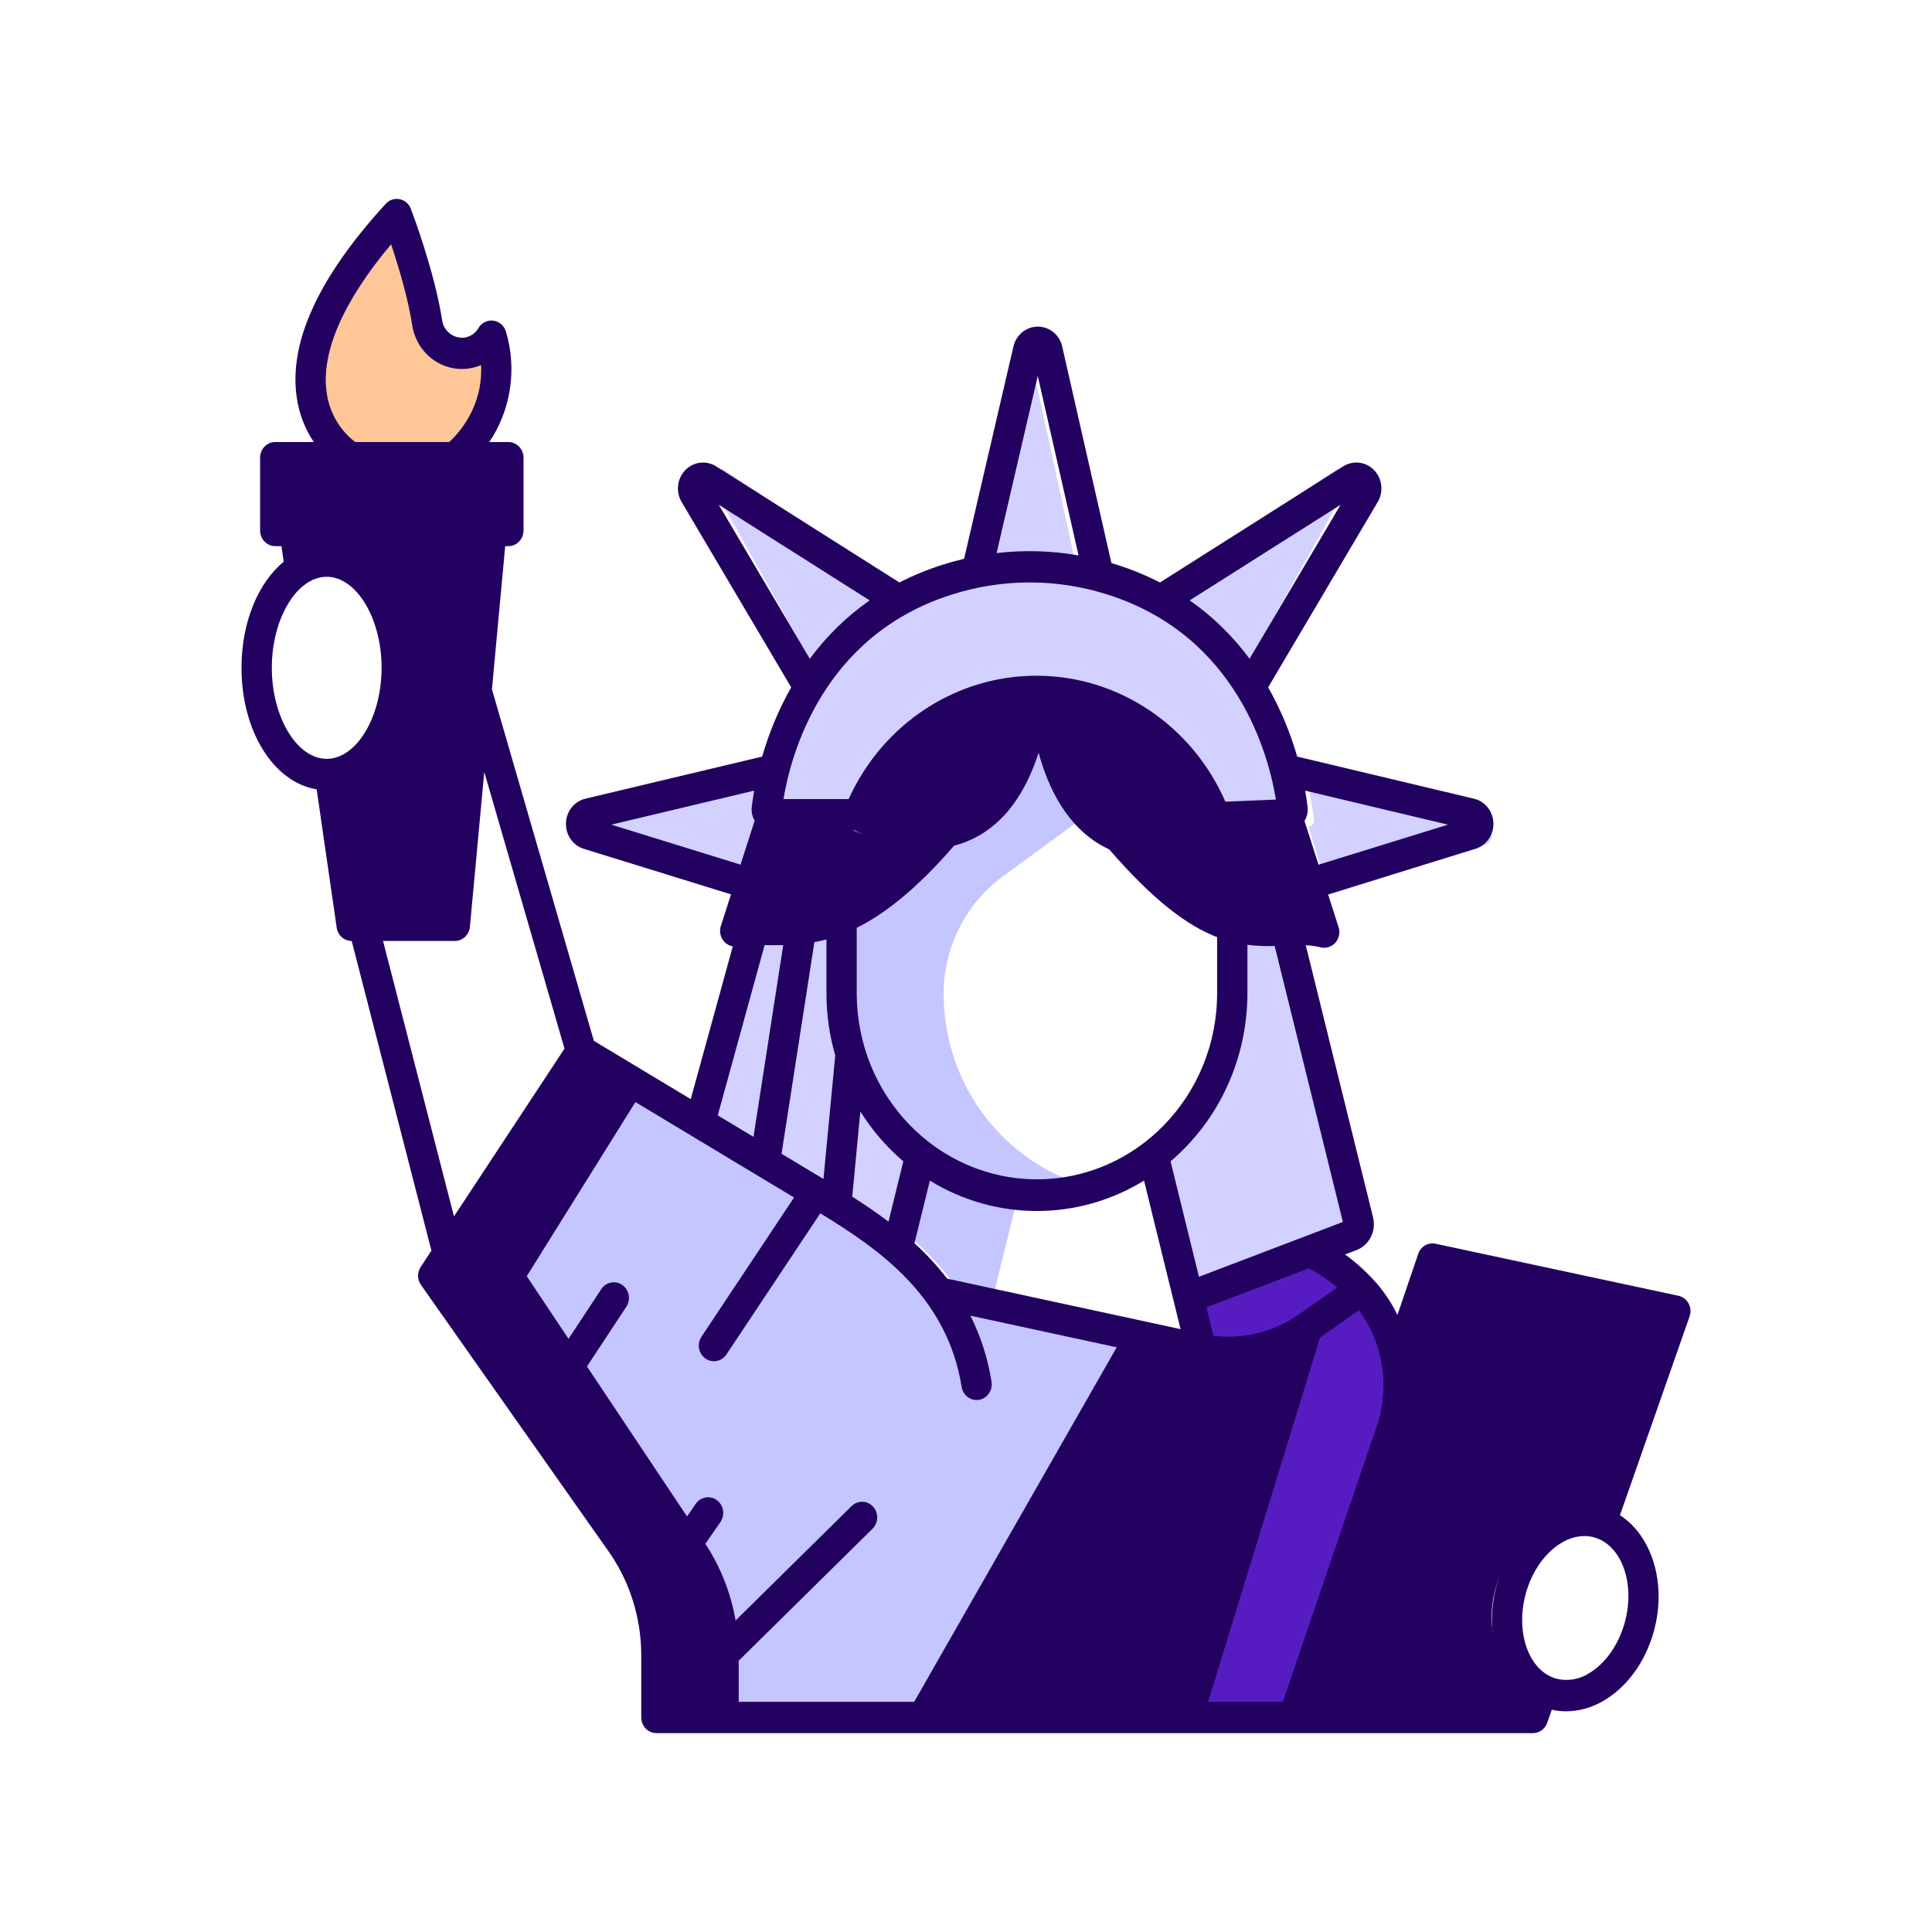 <?xml version="1.0" encoding="UTF-8"?>
<svg width="136px" height="136px" viewBox="0 0 136 136" version="1.1" xmlns="http://www.w3.org/2000/svg" xmlns:xlink="http://www.w3.org/1999/xlink">
    <title>citizen box</title>
    <g id="Landing" stroke="none" stroke-width="1" fill="none" fill-rule="evenodd">
        <g id="Landing-page-Main-Copy" transform="translate(-160, -963)">
            <g id="Citizen-card" transform="translate(74, 945)">
                <g id="citizen-box" transform="translate(86, 18)">
                    <rect id="Rectangle" fill="#FFFFFF" x="0" y="0" width="136" height="136"></rect>
                    <g id="n400" transform="translate(17, 14)" fill-rule="nonzero">
                        <path d="M83.185,74 L80.588,81.274 C80.847,82.869 80.696,84.501 80.15,86.024 L73,106 L90.557,106 L101,77.633 L83.185,74 Z" id="Path" fill="#230161"></path>
                        <path d="M87.48,44.09 C87.777,44.164 87.99,44.442 88,44.769 C88.01,45.095 87.814,45.388 87.523,45.482 L76.606,48.993 L76.588,49 L75.09,44.15 L75.11,44.15 C75.214,44.164 75.318,44.127 75.393,44.048 C75.468,43.969 75.505,43.858 75.494,43.746 C75.391,42.819 75.225,41.902 75,41 L87.48,44.09 Z" id="Path" fill="#D2D1FF"></path>
                        <path d="M80.889,82.169 C81.123,83.771 80.987,85.41 80.493,86.939 L74.037,107 L67,107 L74.936,79.66 L78.536,77 C78.694,77.178 78.839,77.351 78.967,77.52 C79.976,78.854 80.64,80.46 80.889,82.169 Z" id="Path" fill="#571CC1"></path>
                        <path d="M76.965,19.112 C77.226,18.935 77.563,18.971 77.787,19.2 C78.01,19.429 78.065,19.793 77.918,20.088 L70.123,34 C68.612,31.382 66.502,29.237 64,27.775 L76.965,19.112 Z" id="Path" fill="#D2D1FF"></path>
                        <path d="M78,77.268 L74.547,79.522 C72.574,80.811 70.149,81.283 67.813,80.834 L67,77.741 L74.695,75 L74.697,75 C75.803,75.441 77.118,76.391 78,77.268 L78,77.268 Z" id="Path" fill="#571CC1"></path>
                        <path d="M77.982,71.686 C77.982,71.681 77.982,71.679 77.979,71.677 L73.063,51.272 L73.063,51.27 C71.934,51.327 70.776,51.421 69.384,51 L69.376,51.028 L69.376,55.699 C69.381,60.173 67.387,64.386 64,67.057 L66.384,77 L77.46,72.672 C77.844,72.53 78.068,72.107 77.982,71.686 L77.982,71.686 Z" id="Path" fill="#D2D1FF"></path>
                        <path d="M74.954,48.724 L76,52 C75.154,51.818 74.288,51.766 73.427,51.844 C72.303,51.9 71.149,51.991 69.763,51.582 C67.821,51.012 65.421,49.462 62,45.466 L62,45.464 C64.737,46.615 67.708,45.353 68.616,44.201 L73.442,44 L74.954,48.724 Z" id="Path" fill="#230161"></path>
                        <path d="M67.279,80.53 C69.958,81.054 72.738,80.503 75,79 L66.272,106 L47,106 L62.857,79.622 L67.18,80.511 L67.279,80.53 Z" id="Path" fill="#230161"></path>
                        <path d="M56.458,34.941 C56.298,34.935 56.138,34.932 55.976,34.932 C50.483,34.934 45.536,38.432 43.454,43.787 L37.403,43.787 C37.295,43.802 37.185,43.764 37.107,43.683 C37.029,43.602 36.99,43.488 37.002,43.373 C37.11,42.424 37.283,41.484 37.518,40.56 C38.04,38.464 38.862,36.463 39.958,34.629 L39.958,34.627 C41.521,32.011 43.703,29.868 46.288,28.408 C47.361,27.803 48.487,27.308 49.65,26.932 C53.127,25.799 56.833,25.697 60.361,26.638 C60.706,26.73 61.049,26.832 61.389,26.943 C62.539,27.318 63.651,27.808 64.712,28.408 C67.298,29.868 69.48,32.012 71.042,34.629 C72.137,36.464 72.96,38.464 73.482,40.56 C73.717,41.485 73.89,42.425 73.998,43.375 C74.01,43.49 73.971,43.604 73.893,43.685 C73.815,43.765 73.705,43.804 73.597,43.789 L73.576,43.789 L68.578,44 C66.613,38.706 61.851,35.147 56.458,34.941 L56.458,34.941 Z" id="Path" fill="#D2D1FF"></path>
                        <path d="M70,51.295 L69.991,51.324 L69.991,55.957 C70.003,61.26 67.026,66.116 62.298,68.502 C57.571,70.888 51.905,70.395 47.658,67.23 L47.658,67.228 C44.102,64.578 42.008,60.398 42.013,55.957 L42.013,50.741 L42,50.71 C44.064,49.86 46.495,48.151 49.492,44.733 L49.494,44.731 C52.235,44.191 55.04,41.847 55.966,35 C56.131,35 56.294,35.002 56.457,35.009 C57.049,41.247 59.343,44.059 61.82,45.063 L61.82,45.066 C65.425,49.136 67.953,50.715 70,51.295 L70,51.295 Z" id="Path" fill="#FFFFFF"></path>
                        <path d="M64.701,66 C59.923,69.837 53.375,69.838 48.596,66.002 L47.023,72.678 L47,72.708 C48.07,73.649 49.034,74.723 49.869,75.909 L63.805,79.054 L67.906,79.98 L68,80 L64.701,66 Z" id="Path" fill="#FFFFFF"></path>
                        <path d="M68,43.169 C67.146,44.398 64.355,45.742 61.783,44.516 C59.574,43.465 57.528,40.525 57,34 C61.894,34.208 66.216,37.81 68,43.169 L68,43.169 Z" id="Path" fill="#230161"></path>
                        <path d="M49.458,77.044 C48.586,75.884 47.581,74.833 46.464,73.912 C45.074,72.774 43.6,71.745 42.054,70.835 C41.483,70.49 40.921,70.159 40.375,69.839 L23.661,60 L13,75.836 L26.318,94.345 C28.117,96.712 29.092,99.613 29.092,102.598 L29.092,107 L48.304,107 L64,80.121 L49.458,77.044 Z" id="Path" fill="#C5C5FF"></path>
                        <path d="M59,27 C56.383,26.282 53.651,26.197 51,26.749 L54.377,11.547 C54.442,11.236 54.693,11.011 54.989,11 C55.284,10.99 55.549,11.196 55.633,11.502 L59,27 Z" id="Path" fill="#D2D1FF"></path>
                        <path d="M56,35 C55.055,41.247 52.194,43.385 49.397,43.877 L49.395,43.879 C46.155,44.449 43,42.818 43,42.818 C45.161,38.09 50.297,35.001 56,35 Z" id="Path" fill="#230161"></path>
                        <path d="M35.19,51.903 C34.792,51.905 34.394,51.937 34,52 L34.999,48.768 L36.474,44 L42.186,44 C42.186,44 45.055,45.773 48,45.154 C45.22,48.543 42.965,50.238 41.05,51.081 C40.195,51.46 39.294,51.707 38.375,51.817 C37.205,51.959 36.168,51.881 35.19,51.903 L35.19,51.903 Z" id="Path" fill="#230161"></path>
                        <path d="M47,67.301 L47,67.303 L45.379,73.971 L45.355,74 C43.983,72.838 42.527,71.788 41,70.859 L41.004,70.852 L42.029,60 C42.91,62.92 44.649,65.474 47,67.301 L47,67.301 Z" id="Path" fill="#D2D1FF"></path>
                        <path d="M47,27.777 C44.499,29.238 42.389,31.382 40.877,34 L33.082,20.088 C32.935,19.793 32.99,19.429 33.213,19.2 C33.437,18.971 33.774,18.935 34.035,19.112 L47,27.777 Z" id="Path" fill="#D2D1FF"></path>
                        <path d="M43,59.501 L41.992,69.993 L41.987,70 C41.433,69.66 40.887,69.333 40.357,69.017 L37,67.009 L39.535,50.763 L39.533,50.743 C40.503,50.633 41.453,50.383 42.355,50 L42.367,50.031 L42.367,55.261 C42.366,56.699 42.579,58.129 43,59.501 Z" id="Path" fill="#D2D1FF"></path>
                        <path d="M38.998,52 L39,52.019 L36.138,68 L31,65.324 L35.206,52.086 C36.371,52.064 37.605,52.142 38.998,52 Z" id="Path" fill="#D2D1FF"></path>
                        <path d="M37,41 C36.775,41.902 36.61,42.819 36.506,43.746 C36.494,43.858 36.531,43.97 36.606,44.049 C36.681,44.128 36.786,44.165 36.89,44.15 L35.394,49 L24.477,45.486 C24.186,45.391 23.99,45.098 24,44.772 C24.01,44.445 24.223,44.167 24.52,44.093 L37,41 Z" id="Path" fill="#D2D1FF"></path>
                        <polygon id="Path" fill="#FFFFFF" points="17.281 34 17.279 34 10 50.252 15.435 73 24 58.981"></polygon>
                        <polygon id="Path" fill="#230161" points="2 18 19 18 19 24 2 24"></polygon>
                        <path d="M14.08,18 L6.808,18 C6.808,18 -1.296,13.355 10.03,1 C10.03,1 11.647,5.24 12.156,8.552 C12.51,10.862 15.442,11.507 16.641,9.526 C16.651,9.509 16.656,9.5 16.656,9.5 C18.194,14.911 14.08,18 14.08,18 Z" id="Path" fill="#FFC798"></path>
                        <polygon id="Path" fill="#230161" points="3 24 7.064 51 7.894 51 14.397 51 17 24"></polygon>
                        <path d="M5.999,26 C8.761,26 11,29.359 11,33.501 C11,37.531 8.88,40.817 6.222,40.993 C6.148,40.998 6.075,41 5.999,41 C3.239,41 1,37.643 1,33.501 C1,30.367 2.281,27.682 4.1,26.561 C4.669,26.199 5.327,26.004 5.999,26 L5.999,26 Z" id="Path" fill="#FFFFFF"></path>
                        <path d="M94.89,93.192 C97.369,93.993 98.622,97.124 97.694,100.288 C96.745,103.524 93.874,105.57 91.282,104.859 C91.049,104.795 90.822,104.71 90.606,104.604 C88.465,103.567 87.443,100.654 88.307,97.714 C89.256,94.478 92.126,92.431 94.719,93.14 C94.777,93.155 94.834,93.173 94.89,93.192 L94.89,93.192 Z" id="Path" fill="#FFFFFF"></path>
                        <path d="M32.428,94.345 L20.079,75.836 L28.239,62.764 L23.885,60 L14,75.836 L26.349,94.345 C28.017,96.712 28.921,99.613 28.921,102.598 L28.921,107 L35,107 L35,102.598 C35,99.613 34.096,96.712 32.428,94.345 L32.428,94.345 Z" id="Path" fill="#230161"></path>
                        <path d="M48.757,66 L47.025,73.004 L47,73.035 C48.179,74.022 49.239,75.149 50.159,76.393 L52.98,77 L55,68.777 C52.737,68.362 50.6,67.411 48.757,66 L48.757,66 Z" id="Path" fill="#C5C5FF"></path>
                        <path d="M54.987,67.231 L54.987,67.228 C51.484,64.579 49.422,60.398 49.427,55.958 C49.426,52.683 50.976,49.608 53.59,47.695 L59.918,43.067 C58.617,41.448 57.603,38.893 57.24,35.009 C57.08,35.002 56.919,35 56.757,35 C55.844,41.847 53.082,44.191 50.382,44.731 L50.38,44.733 C47.427,48.151 45.033,49.86 43,50.71 L43.013,50.741 L43.013,55.957 C43.008,60.398 45.07,64.578 48.573,67.227 L48.573,67.23 C51.847,69.707 56.032,70.581 60,69.615 C58.187,69.175 56.482,68.363 54.987,67.231 L54.987,67.231 Z" id="Path" fill="#C5C5FF"></path>
                        <path d="M5.291,41.563 L6.701,51.299 C6.779,51.839 7.228,52.238 7.756,52.238 L7.758,52.238 L13.37,74.037 L12.615,75.183 C12.362,75.568 12.369,76.075 12.634,76.451 L25.636,94.92 C25.641,94.928 25.647,94.936 25.653,94.943 C27.262,97.115 28.136,99.772 28.14,102.506 L28.14,106.898 C28.14,107.507 28.618,108 29.207,108 L90.912,108 C91.361,108 91.762,107.709 91.914,107.273 L92.236,106.355 C92.566,106.429 92.903,106.466 93.241,106.465 C94.159,106.457 95.059,106.206 95.856,105.736 C97.532,104.77 98.832,102.978 99.423,100.818 C100.343,97.463 99.283,94.109 97.034,92.661 L101.936,78.668 C102.042,78.367 102.016,78.034 101.865,77.755 C101.714,77.476 101.453,77.278 101.15,77.213 L84.055,73.55 C83.531,73.438 83.009,73.743 82.832,74.264 L81.371,78.561 C81.027,77.859 80.609,77.198 80.124,76.592 C79.404,75.731 78.585,74.963 77.685,74.306 L78.455,74.013 C79.37,73.677 79.89,72.679 79.657,71.705 L74.918,52.539 C75.272,52.554 75.624,52.604 75.969,52.687 C76.345,52.779 76.74,52.653 77.001,52.359 C77.262,52.065 77.349,51.647 77.227,51.268 L76.488,48.961 L86.867,45.75 C87.635,45.512 88.152,44.77 88.126,43.942 C88.101,43.114 87.539,42.408 86.757,42.222 L74.314,39.258 C73.823,37.555 73.137,35.919 72.27,34.384 L80.003,21.302 C80.013,21.285 80.022,21.268 80.031,21.251 C80.411,20.523 80.271,19.623 79.689,19.056 C79.107,18.489 78.229,18.397 77.548,18.831 L64.654,27.003 C63.7,26.514 62.709,26.104 61.692,25.778 C61.541,25.729 61.389,25.686 61.238,25.641 L57.765,10.359 C57.761,10.337 57.755,10.316 57.749,10.296 C57.521,9.503 56.805,8.969 56.005,8.993 C55.205,9.017 54.521,9.594 54.338,10.398 L50.866,25.336 C50.345,25.459 49.828,25.602 49.314,25.767 C48.283,26.095 47.279,26.509 46.313,27.003 L33.426,18.838 C32.746,18.399 31.865,18.487 31.28,19.054 C30.695,19.62 30.553,20.523 30.934,21.252 C30.943,21.269 30.952,21.287 30.962,21.304 L38.695,34.385 C37.828,35.92 37.141,37.556 36.65,39.259 L24.207,42.223 C23.426,42.409 22.864,43.116 22.839,43.944 C22.813,44.772 23.33,45.514 24.098,45.752 L34.458,48.957 L33.744,51.184 C33.645,51.49 33.681,51.825 33.843,52.101 C34.004,52.376 34.274,52.565 34.582,52.617 L31.624,63.371 L24.805,59.269 L17.629,34.522 L18.563,24.446 L18.787,24.446 C19.376,24.446 19.853,23.952 19.853,23.344 L19.853,18.218 C19.853,17.61 19.376,17.116 18.787,17.116 L17.444,17.116 C18.968,14.851 19.401,11.988 18.617,9.35 C18.496,8.93 18.145,8.624 17.724,8.57 C17.303,8.516 16.891,8.724 16.674,9.101 C16.378,9.611 15.799,9.869 15.237,9.741 C14.654,9.625 14.206,9.14 14.121,8.533 C13.598,5.119 11.989,0.877 11.921,0.698 C11.787,0.347 11.489,0.091 11.131,0.02 C10.773,-0.051 10.404,0.071 10.154,0.345 C5.417,5.517 3.31,10.111 3.891,13.997 C4.054,15.117 4.463,16.184 5.086,17.116 L2.376,17.116 C1.787,17.116 1.309,17.61 1.309,18.218 L1.309,23.344 C1.309,23.952 1.787,24.446 2.376,24.446 L2.812,24.446 L2.971,25.54 C1.181,27.015 0,29.777 0,33.009 C0,37.494 2.273,41.075 5.291,41.563 Z M7.422,41.385 C10.075,40.489 11.995,37.131 11.995,33.009 C11.995,28.497 9.696,24.9 6.651,24.446 L16.42,24.446 L15.486,34.511 L15.486,34.514 L14.047,50.034 L8.674,50.034 L7.422,41.385 Z M49.831,105.796 L63.814,81.319 L67.243,82.06 C67.974,82.218 68.72,82.298 69.467,82.298 C70.752,82.297 72.028,82.064 73.236,81.61 L65.806,105.796 L49.831,105.796 Z M43.309,55.911 L43.309,51.311 C45.256,50.341 47.502,48.607 50.163,45.529 C50.658,45.402 51.14,45.221 51.598,44.99 C53.647,43.952 55.156,41.941 56.111,38.991 C57.226,43.052 59.226,44.939 61.078,45.789 C64.232,49.426 66.6,51.171 68.677,51.97 L68.677,55.911 C68.677,63.148 62.998,69.015 55.993,69.015 C48.988,69.015 43.309,63.148 43.309,55.911 L43.309,55.911 Z M46.588,67.753 L45.545,71.998 C44.697,71.356 43.834,70.773 42.991,70.235 L43.563,64.243 C44.392,65.565 45.412,66.749 46.588,67.753 Z M44.841,42.821 C46.754,38.907 50.469,36.273 54.692,35.836 C54.009,39.578 52.66,41.99 50.669,43.006 C48.551,44.086 46.114,43.355 44.841,42.821 L44.841,42.821 Z M57.657,35.889 C61.884,36.474 65.522,39.265 67.286,43.276 C65.875,44.207 64.146,44.472 62.535,44.003 C59.969,43.197 58.296,40.402 57.656,35.888 L57.657,35.889 Z M48.456,69.108 C53.103,71.961 58.887,71.96 63.533,69.106 L66.103,79.562 L49.675,76.008 C48.98,75.109 48.209,74.276 47.373,73.516 L48.456,69.108 Z M67.927,78.025 L75.14,75.278 C75.849,75.656 76.516,76.114 77.128,76.644 L74.422,78.534 C72.659,79.759 70.528,80.289 68.419,80.027 L67.927,78.025 Z M97.37,100.219 C96.938,101.796 95.983,103.14 94.816,103.812 C94.129,104.238 93.306,104.364 92.529,104.161 C90.609,103.597 89.657,100.91 90.407,98.172 C90.839,96.594 91.794,95.251 92.961,94.579 C93.438,94.294 93.977,94.138 94.529,94.127 C94.772,94.126 95.014,94.161 95.248,94.23 C97.17,94.794 98.121,97.48 97.371,100.22 L97.37,100.219 Z M81.931,87.121 C82.477,85.51 82.647,83.788 82.43,82.096 L84.534,75.906 L99.51,79.115 L95.015,91.951 C93.939,91.853 92.859,92.098 91.923,92.654 C90.248,93.62 88.948,95.413 88.356,97.572 C87.5,100.698 88.361,103.821 90.301,105.405 L90.163,105.796 L75.57,105.796 L81.931,87.121 Z M78.657,78.235 C80.38,80.56 80.855,83.626 79.918,86.389 L73.307,105.796 L68.044,105.796 L75.924,80.145 L78.657,78.235 Z M77.531,72.017 L67.398,75.877 L65.4,67.751 C68.827,64.839 70.812,60.495 70.81,55.911 L70.81,52.509 C71.446,52.586 72.088,52.614 72.728,52.593 L77.531,72.017 Z M75.046,42.825 C75.016,42.558 74.964,42.157 74.875,41.655 L84.932,44.05 L75.817,46.869 L74.828,43.788 C75.007,43.503 75.084,43.162 75.046,42.825 L75.046,42.825 Z M74.677,50.326 C74.2,50.317 73.738,50.342 73.284,50.365 C71.075,50.479 68.8,50.594 64.614,46.418 C66.471,46.289 68.117,45.509 69.033,44.647 L72.806,44.491 L74.677,50.326 Z M77.367,21.533 L70.96,32.373 C69.782,30.775 68.359,29.387 66.748,28.262 L77.367,21.533 Z M56.052,12.464 L58.923,25.097 C57.017,24.763 55.075,24.708 53.154,24.933 L56.052,12.464 Z M33.597,21.533 L44.218,28.263 C42.606,29.387 41.183,30.776 40.004,32.373 L33.597,21.533 Z M49.946,27.872 C53.563,26.707 57.439,26.71 61.055,27.882 C70.136,30.813 72.318,39.225 72.817,42.285 L69.258,42.432 C66.91,37.067 61.754,33.605 56.054,33.566 C50.355,33.527 45.155,36.919 42.738,42.251 L38.152,42.251 C38.661,39.163 40.865,30.782 49.946,27.872 Z M38.149,44.456 L43.164,44.456 C44.39,45.094 45.711,45.514 47.072,45.697 C42.495,50.379 39.592,50.353 37,50.329 C36.752,50.326 36.508,50.324 36.267,50.325 L38.149,44.456 Z M41.796,60.296 L40.966,68.991 L40.786,68.883 L38.016,67.217 L40.327,52.323 C40.603,52.272 40.886,52.207 41.176,52.129 L41.176,55.912 C41.176,57.396 41.384,58.873 41.796,60.296 L41.796,60.296 Z M26.034,44.05 L36.089,41.656 C36,42.156 35.948,42.556 35.918,42.824 C35.881,43.152 35.954,43.484 36.123,43.765 L35.129,46.865 L26.034,44.05 Z M36.823,52.531 L36.979,52.531 C37.352,52.535 37.737,52.538 38.134,52.531 L36.04,66.028 L33.526,64.515 L36.823,52.531 Z M38.896,70.297 L32.388,80.083 C32.165,80.407 32.129,80.83 32.293,81.19 C32.457,81.55 32.796,81.79 33.18,81.819 C33.564,81.848 33.933,81.662 34.146,81.33 L40.743,71.41 C44.927,73.961 49.67,77.256 50.693,83.63 C50.789,84.231 51.339,84.637 51.92,84.537 C52.501,84.438 52.894,83.87 52.798,83.27 C52.543,81.647 52.042,80.076 51.312,78.614 L61.609,80.842 L47.353,105.796 L32.067,105.796 L44.426,93.607 C44.846,93.186 44.859,92.493 44.455,92.055 C44.05,91.617 43.379,91.598 42.952,92.013 L30.273,104.518 L30.273,102.505 C30.271,101.258 30.115,100.016 29.807,98.81 L33.714,93.14 C34.055,92.644 33.943,91.956 33.463,91.603 C32.983,91.25 32.317,91.366 31.975,91.861 L28.924,96.29 C28.495,95.341 27.968,94.442 27.352,93.61 L21.898,85.865 L27.089,77.986 C27.421,77.483 27.295,76.797 26.808,76.455 C26.321,76.112 25.657,76.243 25.326,76.746 L20.566,83.971 L14.801,75.781 L24.227,61.472 L38.896,70.297 Z M22.737,59.816 L14.957,71.627 L9.964,52.238 L15.016,52.238 C15.566,52.238 16.026,51.807 16.078,51.241 L17.089,40.341 L22.737,59.816 Z M10.531,3.195 C11.035,4.706 11.721,6.97 12.014,8.878 C12.182,9.985 12.831,10.953 13.777,11.503 C14.722,12.053 15.859,12.125 16.863,11.699 C17.012,14.632 15.286,16.508 14.623,17.116 L8.004,17.116 C6.905,16.277 6.18,15.016 5.992,13.617 C5.593,10.799 7.158,7.217 10.531,3.195 L10.531,3.195 Z M3.443,19.32 L17.72,19.32 L17.72,22.242 L3.443,22.242 L3.443,19.32 Z M5.344,24.446 C5.221,24.464 5.1,24.489 4.98,24.517 L4.969,24.446 L5.344,24.446 Z M5.998,26.601 C8.092,26.601 9.862,29.535 9.862,33.009 C9.862,36.483 8.092,39.418 5.998,39.418 C3.903,39.418 2.134,36.483 2.134,33.009 C2.134,29.535 3.903,26.601 5.998,26.601 Z" id="Shape" fill="#230161"></path>
                    </g>
                </g>
            </g>
        </g>
    </g>
</svg>